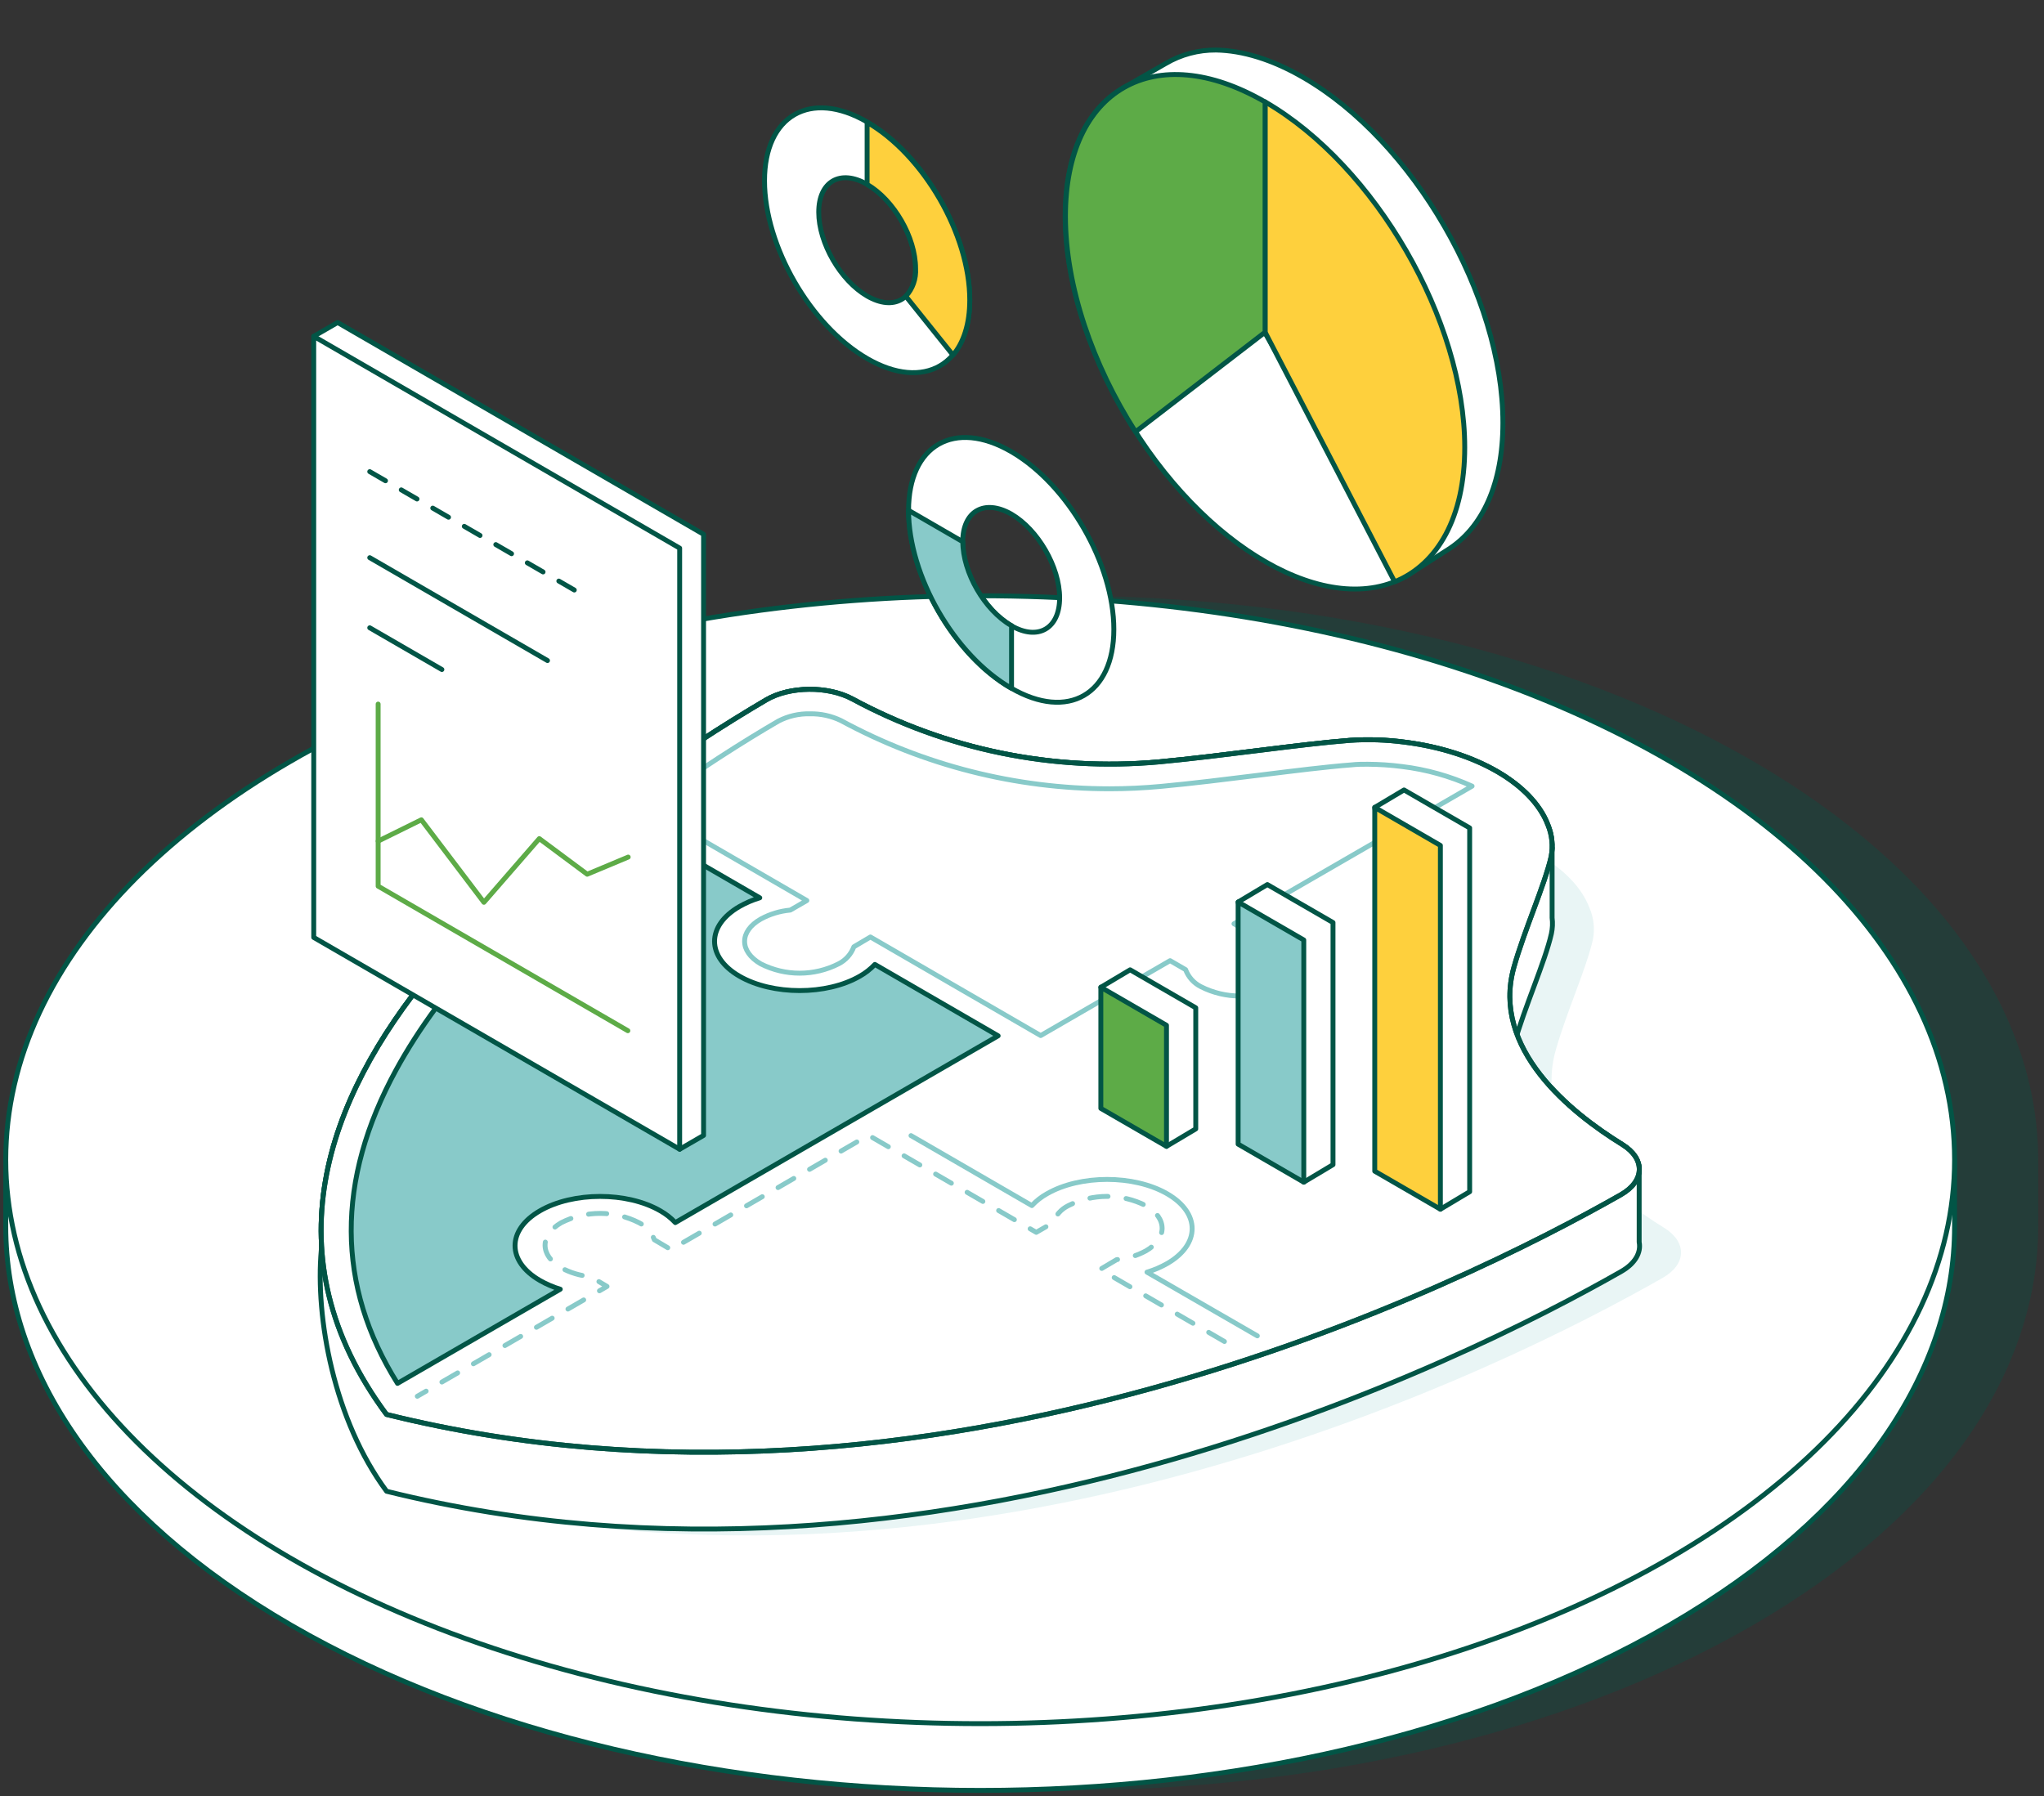 <?xml version="1.0" encoding="UTF-8"?> <svg xmlns="http://www.w3.org/2000/svg" xmlns:xlink="http://www.w3.org/1999/xlink" width="355px" height="312px" viewBox="0 0 355 312" version="1.1"><rect x="0" y="0" width="355" height="312" fill="#333333" stroke="none"/><title>MT_V-APP</title><g id="Overview-Page" stroke="none" stroke-width="1" fill="none" fill-rule="evenodd"><g id="Desktop---MT---Overview_1" transform="translate(-708, -3303)"><g id="MT_V-APP" transform="translate(709, 3304)"><g id="Group" transform="translate(0, 102.49)" fill-rule="nonzero"><path d="M303.4,28.691 C237.306,-9.564 130.151,-9.564 64.065,28.691 C30.152,48.317 13.65,74.215 14.533,99.925 C14.533,99.925 14.533,109.551 14.533,109.551 C14.533,134.615 31.052,159.687 64.099,178.819 C130.185,217.074 237.34,217.074 303.434,178.819 C336.472,159.687 353,134.615 353,109.551 L353,97.959 C352.966,72.887 336.438,47.832 303.4,28.691 Z" id="Path" fill="#025546" opacity="0.3"></path><path d="M0,99.925 L0,109.551 C0,134.615 16.528,159.687 49.566,178.819 C115.66,217.074 222.815,217.074 288.901,178.819 C321.948,159.687 338.467,134.615 338.467,109.551 L338.467,97.959 L0,99.925 Z" id="Path" stroke="#025546" stroke-width="0.85" fill="#FFFFFF" stroke-linecap="round" stroke-linejoin="round"></path><ellipse id="Oval" stroke="#025546" stroke-width="0.85" fill="#FFFFFF" stroke-linecap="round" stroke-linejoin="round" cx="169.234" cy="97.959" rx="169.234" ry="97.957"></ellipse></g><path d="M132.052,120.586 C136.161,118.169 142.825,118.117 147.095,120.441 C163.344,129.211 181.804,133.005 200.184,131.351 C211.457,130.305 224.802,128.262 233.477,127.598 C236.66,127.39 239.857,127.499 243.019,127.922 C255.336,129.488 265.132,135.164 267.84,142.288 C268.566,144.033 268.761,145.955 268.4,147.811 C267.254,152.832 263.731,160.577 261.915,167.088 C258.01,181.156 271.668,192.202 280.768,197.811 C284.775,200.287 284.69,204.143 280.514,206.526 C253.672,221.811 161.288,268.304 66.128,244.696 C25.322,189.598 105.627,136.126 132.052,120.586 Z" id="Path" stroke="#025546" stroke-width="0.85" fill="#FFFFFF" fill-rule="nonzero" stroke-linecap="round" stroke-linejoin="round"></path><g id="Group" transform="translate(54.611, 118.735)"><path d="M84.682,16.31 C88.791,13.893 95.463,13.842 99.733,16.166 C115.98,24.934 134.436,28.728 152.814,27.076 C164.096,26.021 177.431,23.987 186.107,23.323 C189.293,23.115 192.492,23.223 195.657,23.646 C207.974,25.212 217.77,30.88 220.47,38.012 C221.205,39.756 221.4,41.68 221.03,43.536 C219.884,48.557 216.37,56.302 214.553,62.812 C210.648,76.872 224.307,87.927 233.407,93.536 C237.414,96.012 237.329,99.868 233.152,102.242 C206.311,117.561 113.926,164.029 18.741,140.412 C-22.048,85.323 58.265,31.851 84.682,16.31 Z" id="Path" fill="#E9F5F5" fill-rule="nonzero"></path><path d="M188.408,22.54 C185.246,22.113 182.049,22.004 178.866,22.217 C170.199,22.88 156.846,24.915 145.573,25.97 C127.192,27.621 108.732,23.824 92.484,15.051 C88.239,12.736 81.55,12.787 77.441,15.204 C56.941,27.255 3.826,56.625 0.193,97.382 C-0.868,109.17 2.383,126.948 11.534,139.306 C106.719,162.914 199.137,116.429 225.945,101.136 C228.39,99.74 229.434,97.842 229.078,96.029 L229.078,83.263 L208.238,68.693 L207.346,61.731 C209.163,55.204 212.686,47.476 213.832,42.463 C214.031,41.553 214.074,40.614 213.959,39.689 L213.959,27.519 L188.408,22.54 Z" id="Path" stroke="#025546" stroke-width="0.85" fill="#FFFFFF" fill-rule="nonzero" stroke-linecap="round" stroke-linejoin="round"></path><g transform="translate(0.163, 0)" id="Path" stroke-linecap="round" stroke-linejoin="round" stroke-width="0.85"><path d="M77.278,1.851 C81.387,-0.566 88.05,-0.617 92.32,1.706 C108.569,10.477 127.029,14.27 145.41,12.617 C156.683,11.57 170.027,9.527 178.703,8.864 C181.886,8.655 185.082,8.764 188.244,9.187 C200.562,10.753 210.358,16.429 213.066,23.553 C213.791,25.298 213.986,27.22 213.626,29.076 C212.48,34.097 208.957,41.842 207.14,48.353 C203.236,62.421 216.894,73.468 225.994,79.076 C230.001,81.553 229.916,85.408 225.739,87.791 C198.898,103.076 106.514,149.57 11.354,125.961 C-29.452,70.863 50.852,17.391 77.278,1.851 Z" stroke="#025546" fill="#FFFFFF" fill-rule="nonzero"></path><path d="M61.514,92.634 C60.755,91.823 59.876,91.134 58.908,90.591 C53.144,87.255 43.764,87.255 38,90.591 C32.236,93.927 32.236,99.357 38,102.693 C39.117,103.33 40.301,103.838 41.532,104.208 L13.264,120.565 C2.627,103.604 2.542,85.306 13.026,66.097 C20.861,51.757 34.308,37.212 53.034,22.821 L76.183,36.217 C74.953,36.587 73.768,37.095 72.652,37.732 C66.888,41.068 66.888,46.497 72.652,49.834 C78.416,53.17 87.796,53.17 93.56,49.834 C94.528,49.288 95.41,48.599 96.174,47.791 L117.583,60.191 L61.514,92.634 Z" stroke="#025546" fill="#88CAC9" fill-rule="nonzero"></path><path d="M162.599,112.31 L143.432,101.246 C144.659,100.88 145.841,100.375 146.954,99.74 C152.718,96.404 152.718,90.974 146.954,87.638 C141.191,84.302 131.81,84.302 126.046,87.638 C125.077,88.178 124.198,88.868 123.44,89.68 L102.447,77.527" stroke="#88CAC9"></path><path d="M77.278,1.851 C81.387,-0.566 88.05,-0.617 92.32,1.706 C108.569,10.477 127.029,14.27 145.41,12.617 C156.683,11.57 170.027,9.527 178.703,8.864 C181.886,8.655 185.082,8.764 188.244,9.187 C200.562,10.753 210.358,16.429 213.066,23.553 C213.791,25.298 213.986,27.22 213.626,29.076 C212.48,34.097 208.957,41.842 207.14,48.353 C203.236,62.421 216.894,73.468 225.994,79.076 C230.001,81.553 229.916,85.408 225.739,87.791 C198.898,103.076 106.514,149.57 11.354,125.961 C-29.452,70.863 50.852,17.391 77.278,1.851 Z" stroke="#025546"></path><path d="M76.344,47.689 C80.594,49.851 85.617,49.851 89.867,47.689 C91.094,47.073 92.043,46.015 92.524,44.727 L95.402,43.025 L124.968,60.148 L147.447,47.136 L150.138,48.693 C150.619,49.981 151.568,51.039 152.795,51.655 C157.044,53.817 162.068,53.817 166.318,51.655 C170.053,49.493 170.053,45.987 166.318,43.825 C164.744,42.967 163.009,42.445 161.224,42.293 L158.542,40.727 L158.678,40.651 L199.899,16.821 C196.04,15.074 191.939,13.926 187.735,13.417 C185.75,13.16 183.751,13.026 181.75,13.017 C180.825,13.017 179.917,13.017 179.051,13.119 C174.645,13.451 168.932,14.166 162.922,14.915 C157.234,15.621 151.343,16.353 145.868,16.863 C142.905,17.136 139.926,17.281 136.938,17.281 C120.652,17.278 104.624,13.21 90.3,5.442 C88.621,4.627 86.774,4.222 84.91,4.259 C83.005,4.207 81.118,4.641 79.426,5.519 C73.568,8.923 65.36,14.089 56.506,20.549 L84.358,36.693 L81.48,38.353 C79.695,38.513 77.962,39.037 76.387,39.893 C72.609,42.021 72.609,45.527 76.344,47.689 Z" stroke="#88CAC9"></path><path d="M156.886,113.289 L135.291,100.77 L138.169,99.068 C139.954,98.916 141.688,98.394 143.262,97.536 C146.997,95.374 146.997,91.868 143.262,89.706 C139.012,87.544 133.989,87.544 129.739,89.706 C128.511,90.317 127.563,91.377 127.091,92.668 L124.204,94.327 L95.062,77.459 L60.75,97.323 L57.873,95.621 C57.389,94.334 56.44,93.277 55.216,92.659 C50.966,90.497 45.942,90.497 41.693,92.659 C37.958,94.821 37.958,98.327 41.693,100.489 C43.267,101.347 45.001,101.869 46.786,102.021 C46.786,102.021 49.655,103.723 49.655,103.723 L16.702,122.804" stroke="#88CAC9" stroke-dasharray="3.162"></path></g></g><g id="Group" transform="translate(190.193, 136.22)" fill-rule="nonzero" stroke="#025546" stroke-linecap="round" stroke-linejoin="round" stroke-width="0.85"><polygon id="Path" fill="#FFFFFF" points="64.057 69.787 58.972 72.825 47.571 3.03 52.656 0 64.057 6.596"></polygon><polygon id="Path" fill="#FFFFFF" points="40.322 65.089 35.246 68.127 23.845 19.464 28.921 16.434 40.322 23.03"></polygon><polygon id="Path" fill="#FFFFFF" points="16.485 58.876 11.401 61.906 0 34.272 5.085 31.242 16.485 37.838"></polygon><polygon id="Path" fill="#FED03D" points="58.972 72.825 47.571 66.221 47.571 3.03 58.972 9.634"></polygon><polygon id="Path" fill="#88CAC9" points="35.246 68.127 23.845 61.523 23.845 19.464 35.246 26.06"></polygon><polygon id="Path" fill="#5DAB47" points="11.401 61.906 0 55.311 0 34.272 11.401 40.876"></polygon></g><g id="Group" transform="translate(53.488, 55.02)" stroke-linecap="round" stroke-linejoin="round" stroke-width="0.85"><polygon id="Path" stroke="#025546" fill="#FFFFFF" fill-rule="nonzero" points="67.707 141.208 67.707 36.791 4.151 0 0 2.4 63.556 143.608"></polygon><polygon id="Path" stroke="#025546" fill="#FFFFFF" fill-rule="nonzero" points="63.556 143.608 0 106.817 0 2.4 63.556 39.191"></polygon><polyline id="Path" stroke="#5DAB47" points="11.188 66.281 11.188 97.915 54.558 123.021"></polyline><polyline id="Path" stroke="#5DAB47" points="11.188 90.085 18.692 86.383 29.558 100.715 39.176 89.651 47.495 95.838 54.617 92.859"></polyline><line x1="9.728" y1="25.906" x2="45.254" y2="46.468" id="Path" stroke="#025546" stroke-dasharray="3.162"></line><line x1="9.728" y1="40.851" x2="40.602" y2="58.723" id="Path" stroke="#025546"></line><line x1="9.728" y1="53.03" x2="22.258" y2="60.281" id="Path" stroke="#025546"></line></g><g id="Group" transform="translate(131.781, 0)" fill-rule="nonzero" stroke="#025546" stroke-linecap="round" stroke-linejoin="round" stroke-width="0.85"><g transform="translate(37.897, 0)"><ellipse id="Oval" fill="#FFFFFF" transform="translate(49.032, 56.633) rotate(-30.23) translate(-49.032, -56.633) " cx="49.032" cy="56.633" rx="28.261" ry="49.015"></ellipse><path d="M55.667,12.45 C50.243,9.309 45.099,7.769 40.523,7.692 C37.445,7.664 34.417,8.476 31.763,10.041 L24.352,14.296 L73.545,99.088 L80.854,94.432 C86.737,90.679 90.344,83.105 90.344,72.458 C90.344,50.39 74.818,23.513 55.667,12.45 Z" id="Path" fill="#FFFFFF"></path><path d="M71.542,100.058 C78.986,97.037 83.715,88.884 83.715,76.713 C83.715,54.654 68.189,27.777 49.038,16.688 L49.038,56.688 L71.542,100.058 Z" id="Path" fill="#FED03D"></path><path d="M26.542,74.007 C19.098,62.373 14.369,48.747 14.369,36.56 C14.369,14.509 29.895,5.641 49.038,16.705 L49.038,56.705 L26.542,74.007 Z" id="Path" fill="#5DAB47"></path></g><g transform="translate(25.017, 74.992)"><path d="M17.827,43.542 C27.674,49.244 35.653,44.666 35.653,33.33 C35.653,21.993 27.665,8.155 17.827,2.453 C7.988,-3.249 2.70131831e-05,1.33 2.70131831e-05,12.666 C2.70131831e-05,24.002 7.971,37.883 17.827,43.542 Z M17.827,13.296 C22.47,15.985 26.239,22.504 26.239,27.857 C26.239,33.21 22.47,35.372 17.827,32.683 C13.183,29.993 9.406,23.474 9.406,18.121 C9.406,12.768 13.175,10.649 17.827,13.296 Z" id="Shape" fill="#FFFFFF"></path><path d="M17.827,43.542 L17.886,43.542 C17.886,40.802 17.886,36.427 17.886,32.674 L17.844,32.674 C13.192,29.985 9.423,23.466 9.423,18.113 L0,12.657 C-0.017,24.019 7.971,37.883 17.827,43.542 Z" id="Path" fill="#88CAC9"></path></g><g transform="translate(0, 17.734)"><path d="M17.827,43.549 C27.674,49.251 35.653,44.664 35.653,33.337 C35.653,22.009 27.665,8.154 17.827,2.451 C7.988,-3.251 0,1.337 0,12.664 C0,23.992 7.98,37.847 17.827,43.549 Z M17.827,13.294 C22.47,15.983 26.239,22.502 26.239,27.864 C26.239,33.226 22.47,35.379 17.827,32.69 C13.183,30 9.414,23.473 9.414,18.12 C9.414,12.766 13.183,10.605 17.827,13.294 Z" id="Shape" fill="#FFFFFF"></path><path d="M26.239,27.907 C26.356,29.68 25.742,31.425 24.541,32.732 L32.733,42.945 C34.575,40.783 35.645,37.541 35.645,33.388 C35.645,22.034 27.657,8.205 17.818,2.503 L17.818,13.294 C22.47,15.992 26.239,22.502 26.239,27.907 Z" id="Path" fill="#FED03D"></path></g></g></g></g></g></svg> 
